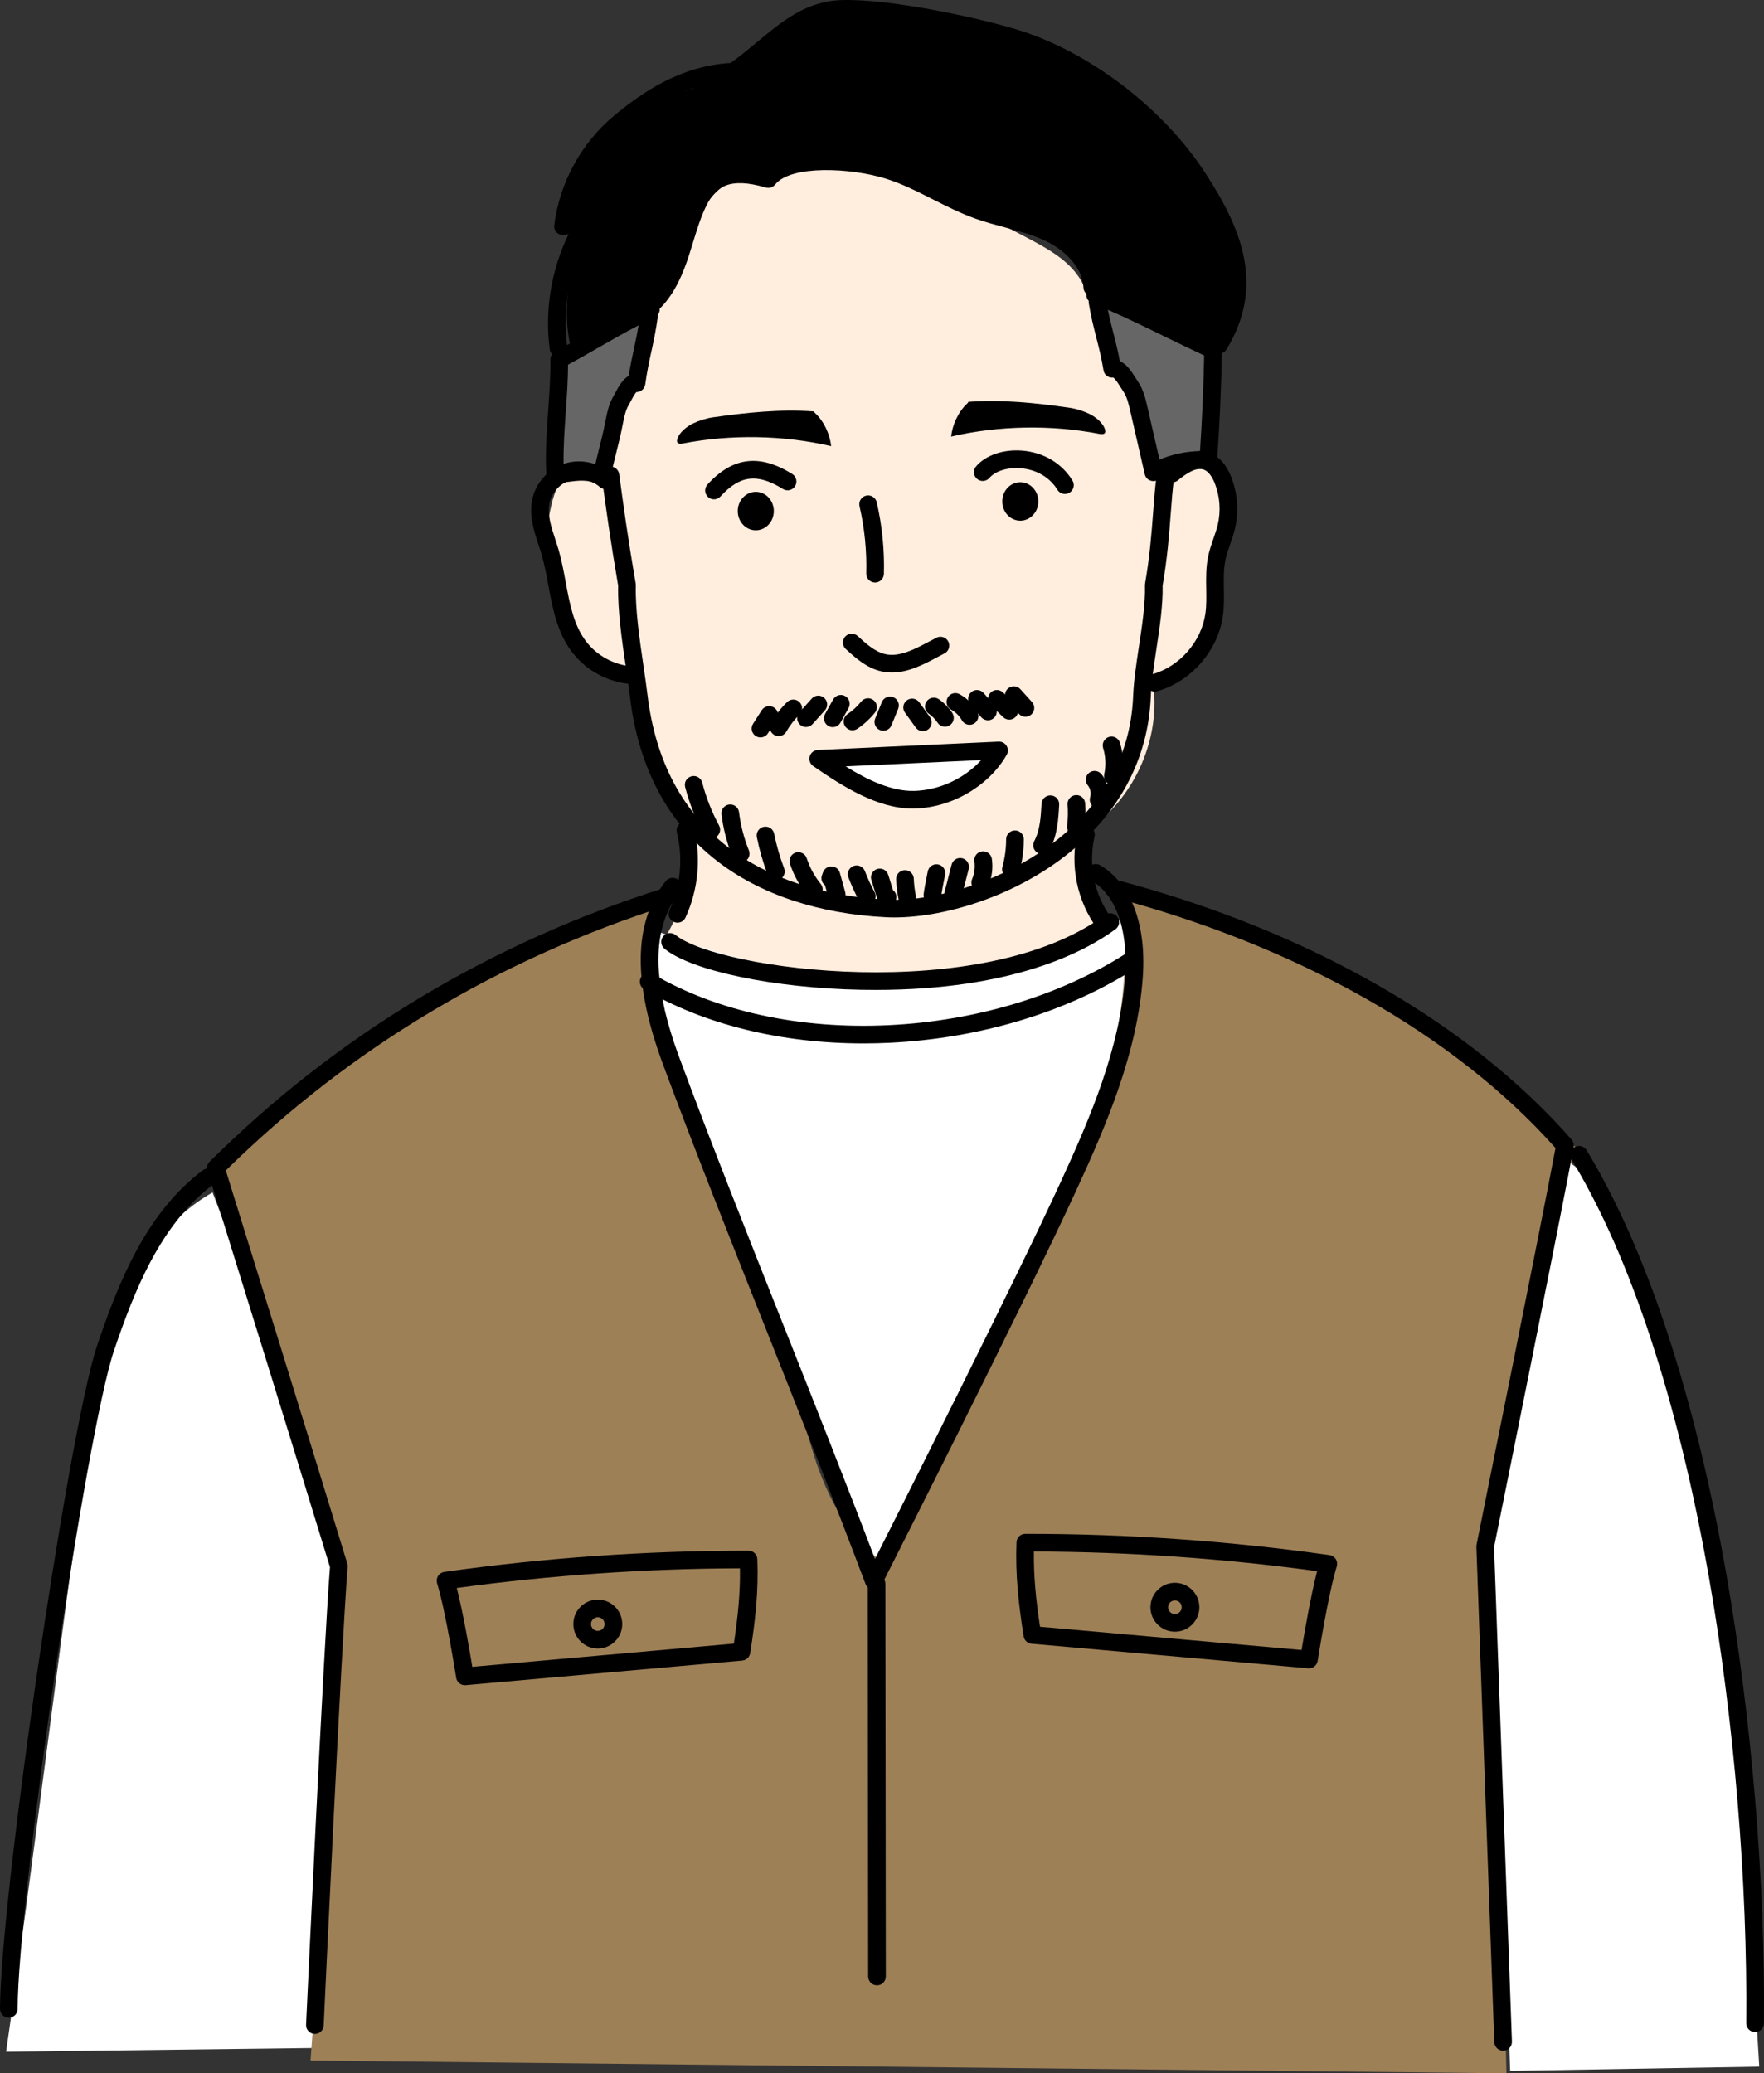 <?xml version="1.0" encoding="UTF-8"?>
<svg id="_レイヤー_2" data-name="レイヤー 2" xmlns="http://www.w3.org/2000/svg" viewBox="0 0 999.75 1175.1">
  <rect x="0" y="0" width="999.75" height="1175.1" fill="#333333" stroke="none"/>
  <defs>
    <style>
      .cls-1 {
        fill: #000;
      }

      .cls-1, .cls-2, .cls-3, .cls-4, .cls-5 {
        stroke-width: 0px;
      }

      .cls-2 {
        fill: #9e8057;
      }

      .cls-3 {
        fill: #666;
      }

      .cls-4 {
        fill: #fff;
      }

      .cls-5 {
        fill: #ffedde;
      }
    </style>
  </defs>
  <g id="_10" data-name="10">
    <g>
      <path class="cls-5" d="M695.08,274.99c-2.47-6.72-9.19-11.14-16.15-12.78-6.96-1.64-14.24-.95-24.23-.66-1.27-23.14-22.02-40.21-29.98-61.97-5.08-13.88-4.96-29.78-13.03-42.16-6.31-9.69-16.74-15.78-26.94-21.25-36.72-19.68-75.37-35.73-115.23-47.84-10.07-3.06-20.42-5.9-30.93-5.53-11.51.4-22.62,4.64-32.52,10.52-28.82,17.13-47.76,47.89-56.24,80.33-8.42,32.18-7.49,66.08-3.72,99.14.33.21.65.43.98.64l-.89.16c-.03-.27-.06-.53-.09-.8-6.56-4.26-14.32-8.36-21.51-5.56-7.25,2.82-10.27,11.29-12.04,18.86-2.28,9.73-3.93,19.92-1.71,29.66,1.85,8.12,6.28,15.43,8.74,23.39,1.87,6.06,2.59,12.46,4.9,18.36,5.04,12.87,18.02,22.22,34.02,23.14,1.62,30.44,12.54,60.32,29.02,85.65,5.33,22.27,1.21,46.65-11.15,65.94,81.09,26.87,171.09,26.04,251.67-2.31-12.43-15.69-17.47-36.99-12.4-58.92,26.38-17.46,41.71-50.3,38.15-81.73,23.65-2.42,42.13-27.99,37-51.21-1.58-7.15-5.03-14-4.93-21.33.19-14.54,14.23-28.09,9.22-41.75Z"/>
      <path class="cls-5" d="M347.07,273.43c-.32-.21-.65-.43-.98-.64.03.27.06.53.09.8l.89-.16Z"/>
      <path class="cls-4" d="M377.7,597c40.5,99.42,80.99,198.84,121.49,298.26,31.45-63.55,62.91-127.1,94.36-190.65,14.57-29.44,29.21-59.05,38.84-90.45,9.63-31.41,14.12-64.98,7.98-97.25-14.04,12.44-32.15,19.24-50.23,24.25-69.92,19.37-146.16,15.14-213.51-11.84-2.11-.84-4.65-1.67-6.5-.36-1.09.77-1.62,2.1-2.06,3.36-2.42,7-3.66,14.41-3.65,21.81l3.93-9.43c-4.37,17.49,2.55,35.61,9.35,52.31Z"/>
      <path class="cls-1" d="M324.29,199.47c20.5-24.83,35.01-2.03,46.32-24.46,5.91-11.72,14.54-31.61,20.45-43.33,4.44-8.81,9.06-17.85,16.5-24.33s18.46-9.86,29.63-3.75c12.29-9.77,29.09-12.31,44.65-10.3,15.56,2.01,30.27,8.1,44.75,14.13,15.54,6.47,31.08,12.95,46.62,19.42,14.96,6.23,30.7,13.07,40.17,26.22,3.59,4.99,6.24,10.85,11.06,14.67,3.41,2.7,7.63,4.14,11.75,5.53,14.83,5.01,37.85,18.19,52.68,23.19,16.21-26.77,11.48-77.69-12.36-104.1-9.87-10.94-51.54-51.19-64.78-57.64-43.76-21.34-77.35-27.27-126.03-27.61-47.11-.33-87.07,50.11-102.39,44.31l1.71.81c-31.72,13.3-57.27,40.62-68.41,73.17,5.52-.7,11.04-1.4,16.56-2.09-9.33,22.55-16.07,52.84-8.89,76.16Z"/>
      <path class="cls-4" d="M509.62,430.57c-13.43,1.26-26.92,2.52-40.39,1.81,6.61,7.59,16.7,10.97,26.29,14.03,10.55,3.37,21.56,6.78,32.52,5.12,10.85-1.64,20.44-8.14,28.09-16,1.85-1.91,3.43-5.47,1.1-6.76-.76-.42-1.67-.37-2.54-.3-6.61.5-13.22.99-19.83,1.49l8.52-2.54c-11.25,1.05-22.5,2.11-33.75,3.16Z"/>
      <g>
        <path class="cls-3" d="M630.34,209.04c4.53-.82,7.73,6.08,10.35,9.86,2.62,3.78,3.71,8.39,4.74,12.87,2.75,11.97,5.5,23.93,8.24,35.9,9.44-5.18,20.37-7.61,31.11-6.93,1.47-20.8,2.38-41.63,2.74-62.48-21.2-9.59-43.02-21.49-66.81-31.11l1.29,3.9c2.33,14.48,6.02,23.51,8.34,37.99Z"/>
        <path class="cls-1" d="M617.06,171.85c1.2,7.46,2.76,13.55,4.26,19.44,1.52,5.93,2.95,11.53,4.08,18.55.21,1.33.95,2.51,2.05,3.29,1.02.72,2.27,1.04,3.51.88,1.11.63,3.05,3.72,4,5.24.56.89,1.08,1.72,1.63,2.51,2.11,3.04,3.06,7.16,3.97,11.14l8.24,35.9c.35,1.53,1.4,2.8,2.83,3.44.65.29,1.35.44,2.05.44.83,0,1.66-.21,2.41-.62,8.56-4.7,18.65-6.94,28.39-6.32,2.75.17,5.11-1.9,5.31-4.64,1.46-20.79,2.39-41.9,2.75-62.74.03-2-1.12-3.82-2.94-4.64-8.05-3.64-16.08-7.56-24.58-11.71-13.56-6.63-27.58-13.48-42.43-19.48-2.56-1.04-5.47.2-6.51,2.76-.75,1.85-.31,3.88.95,5.25-.04.43-.03.87.04,1.31ZM660.62,190.99c7.52,3.67,14.67,7.17,21.84,10.47-.36,18.02-1.15,36.21-2.34,54.19-7.84.15-15.72,1.81-22.97,4.82l-6.85-29.81c-1.07-4.68-2.29-9.98-5.5-14.6-.44-.63-.89-1.36-1.37-2.12-2-3.19-4.75-7.56-8.77-9.26-1.09-5.89-2.39-10.95-3.65-15.87-1.11-4.35-2.18-8.52-3.12-13.21,11.26,4.9,22.13,10.21,32.72,15.39Z"/>
      </g>
      <g>
        <path class="cls-3" d="M314.64,268.93c9.1-.68,18.35-3.7,26.35,1.48,2.33-11.97,4.65-18.48,6.98-30.45.87-4.49,1.79-9.09,4.01-12.87,2.22-3.78,4.93-10.68,8.77-9.86,1.97-14.48,5.1-23.51,7.07-37.99l1.09-3.9c-20.15,9.62-34.02,18.8-51.97,28.39.3,20.85-3.54,44.41-2.3,65.2Z"/>
        <path class="cls-1" d="M373.42,173.18c-1.19-2.49-4.17-3.55-6.67-2.36-12.66,6.05-23.02,12-33.04,17.76-6.08,3.5-12.38,7.12-19.13,10.72-1.65.88-2.67,2.61-2.64,4.48.13,9.11-.57,19.06-1.24,28.69-.86,12.25-1.75,24.92-1.05,36.74.08,1.34.69,2.59,1.7,3.47,1.01.88,2.33,1.32,3.66,1.22,2.18-.16,4.32-.45,6.39-.72,6.55-.86,12.2-1.61,16.86,1.41.82.53,1.77.8,2.72.8.66,0,1.33-.13,1.96-.4,1.53-.65,2.63-2.02,2.95-3.65,1.14-5.85,2.25-10.27,3.43-14.96,1.16-4.61,2.36-9.37,3.55-15.49.78-4.03,1.6-8.2,3.41-11.29.44-.75.9-1.6,1.37-2.5.76-1.43,2.1-3.95,3.01-4.89,1.03.02,2.08-.3,2.95-.91,1.14-.8,1.89-2.04,2.08-3.42.96-7.05,2.18-12.66,3.47-18.61,1.27-5.87,2.59-11.95,3.6-19.38.06-.47.06-.94,0-1.39,1.2-1.45,1.52-3.52.65-5.33ZM359.4,197.17c-1.07,4.93-2.17,10.01-3.09,15.91-3.5,1.88-5.78,6.17-7.47,9.35-.41.76-.79,1.49-1.17,2.13-2.69,4.57-3.71,9.82-4.61,14.45-1.14,5.85-2.25,10.27-3.43,14.96-.75,2.97-1.51,6-2.28,9.41-2.51-.69-5.05-.93-7.56-.93-3.32,0-6.6.43-9.7.84-.23.03-.45.06-.67.09-.19-9.72.54-20.09,1.24-30.18.62-8.79,1.25-17.85,1.28-26.48,5.88-3.2,11.39-6.36,16.74-9.44,7.64-4.39,14.97-8.61,23.27-12.89-.78,4.52-1.66,8.58-2.57,12.8Z"/>
      </g>
      <path class="cls-1" d="M354.77,378.63c.87,5.91,1.69,11.49,2.31,16.63,4.82,39.87,21.41,71.06,49.3,92.7,24.44,18.96,57.58,29.99,95.83,31.9,1.51.08,3.06.11,4.65.11,29.5,0,73.62-12.94,106.08-42.62,24.44-22.35,38.02-50.87,39.26-82.49.32-8.09,1.71-17.25,3.18-26.95,1.85-12.21,3.76-24.84,3.53-35.94,2.75-16.2,3.73-29.22,4.59-40.72.55-7.37,1.08-14.33,2-21.15.37-2.74-1.55-5.25-4.29-5.62-2.73-.37-5.25,1.55-5.62,4.29-.96,7.12-1.5,14.22-2.06,21.74-.86,11.39-1.82,24.31-4.56,40.26-.06.32-.08.65-.07.98.28,10.34-1.59,22.71-3.41,34.67-1.45,9.54-2.94,19.41-3.28,28.06-1.16,29.3-13.27,54.7-36.02,75.5-30.67,28.05-75.27,41.31-103.49,39.9-36.19-1.8-67.38-12.11-90.2-29.81-25.7-19.94-41.01-48.87-45.5-86-.64-5.27-1.47-10.91-2.34-16.89-2.2-14.96-4.68-31.92-4.31-45.44,0-.33-.01-.66-.07-.98-4.55-26.55-6.99-44.57-9.35-62-.37-2.74-2.89-4.66-5.62-4.28-2.74.37-4.65,2.89-4.28,5.63,2.35,17.41,4.79,35.41,9.32,61.87-.32,14.29,2.2,31.48,4.43,46.67Z"/>
      <path class="cls-4" d="M190.18,890.25c-2.35-21.46-9.27-42.11-16.14-62.58-17.41-51.8-34.81-103.6-53.59-151.83-49.93,28.3-63.23,92.93-71.44,149.73-15.19,105.1-30.37,232.21-45.56,337.31l174.43-2.13c-3.24-68.38,5.77-140.95,11.01-209.21,1.57-20.41,3.51-40.95,1.28-61.3Z"/>
      <path class="cls-2" d="M370.47,509.49c0,.23.02.47.02.7.19-.08.38-.16.57-.24l-.59-.47Z"/>
      <path class="cls-2" d="M805.6,581.74c-14.04-10.98-28.14-22-43.51-31.04-17.08-10.04-35.53-17.5-54.06-24.49-24.31-9.16-48.91-17.57-73.75-25.21,12.22,67.67-11.21,136.8-42.12,198.23-30.91,61.43-69.78,119.29-90.43,187.17-20.47-14.03-32.67-37.36-40.25-60.99-7.58-23.63-11.33-48.37-19.31-71.87-8.4-24.72-21.32-47.61-32.11-71.39-24.48-53.92-38.01-112.77-39.55-171.96-85.61,35.13-166.05,82.84-237.91,141.14-3.2,2.59-6.53,5.43-7.78,9.35-1.07,3.35-.44,6.97.23,10.41,5.33,27.38,13.04,54.3,23,80.36,14.68,38.41,34.52,76.02,40.44,115.42,6.09,54.84-12.5,300.98-12.5,300.98l677.79,7.24s-4.1-185.49-8.15-212.23c-2.52-16.62-5.22-90.12-5.22-90.12,0,0,31.47-140.46,52.75-222.55-29.18-22.82-58.36-45.64-87.53-68.46Z"/>
      <path class="cls-4" d="M914.98,692.34c-7.61-14.58-17.01-28.6-25.68-33.58-15.91,74.13-30.8,148.49-46.3,225.8,7.53,94.98,9.15,190.27,12.89,289.14l141.17-2.41s-9.05-159.07-19.17-233.59c-6.2-45.69-16.75-90.66-27.27-135.55-8.81-37.57-17.79-75.6-35.64-109.81Z"/>
      <path class="cls-1" d="M565.98,420.33l-102.5,4.74c-2.14.1-3.98,1.55-4.58,3.62-.59,2.06.2,4.27,1.96,5.49,16.92,11.69,36.56,24.09,56.36,24.09.44,0,.88,0,1.32-.02,21.06-.59,41.96-12.83,52.01-30.45.9-1.58.87-3.53-.08-5.09-.95-1.55-2.66-2.47-4.5-2.38ZM518.27,448.25c-12.83.37-26.34-6.05-39.01-13.9l76.82-3.55c-9.34,10.32-23.52,17.05-37.81,17.45Z"/>
      <path class="cls-1" d="M495.81,330.15s.09,0,.14,0c2.7,0,4.92-2.15,5-4.86.37-13.65-1-27.32-4.07-40.63-.62-2.69-3.31-4.37-6-3.75-2.69.62-4.37,3.31-3.75,6,2.88,12.48,4.17,25.3,3.82,38.11-.08,2.76,2.1,5.06,4.86,5.13Z"/>
      <path class="cls-1" d="M530.7,361.46c-1.31.67-2.63,1.37-3.96,2.08-8.35,4.43-16.98,9.01-25,7.21-5.89-1.32-11.07-6.07-15.64-10.27-2.04-1.87-5.2-1.73-7.06.3-1.87,2.03-1.73,5.2.3,7.06,5.22,4.79,11.72,10.76,20.22,12.66,2.01.45,3.99.65,5.95.65,9.36,0,18.08-4.62,25.93-8.79,1.29-.68,2.57-1.36,3.84-2.02,2.46-1.26,3.43-4.27,2.17-6.73-1.26-2.46-4.27-3.43-6.73-2.17Z"/>
      <path class="cls-1" d="M579.27,255.41c-10.63-.86-20.62,2.57-26.09,8.94-1.8,2.1-1.56,5.25.54,7.05,2.1,1.8,5.25,1.56,7.05-.54,3.36-3.92,10.31-6.07,17.7-5.48,8.92.71,16.51,5.16,20.81,12.19.94,1.54,2.59,2.39,4.27,2.39.89,0,1.79-.24,2.61-.74,2.35-1.44,3.1-4.52,1.65-6.88-6-9.79-16.4-15.97-28.54-16.94Z"/>
      <ellipse class="cls-1" cx="428.34" cy="289.66" rx="10.22" ry="10.9"/>
      <ellipse class="cls-1" cx="578.25" cy="284.21" rx="10.22" ry="10.9"/>
      <path class="cls-1" d="M617.32,234.54c-3.54-1.66-7.49-2.92-11.36-3.47-18.93-2.7-38.03-4.72-57.09-3.32l-.48.74c-5.17,4.69-8.56,12-9.34,18.94,27.08-6.29,56.86-6.8,84.15-1.49,1.12.22,2.58.29,3.08-.73.24-.48.16-1.05.03-1.57-.93-3.8-5.45-7.43-8.99-9.09Z"/>
      <path class="cls-1" d="M461.25,233.19c-19.07-1.39-38.17.63-57.09,3.32-3.88.55-7.82,1.8-11.36,3.47-3.54,1.66-8.06,5.29-8.99,9.09-.13.52-.21,1.09.03,1.57.5,1.02,1.96.95,3.08.73,27.29-5.31,57.07-4.79,84.15,1.49-.78-6.94-4.16-14.25-9.34-18.94l-.48-.74Z"/>
      <path class="cls-1" d="M400.96,274.64c-1.86,2.04-1.71,5.21.33,7.06.96.87,2.16,1.3,3.36,1.3,1.36,0,2.71-.55,3.7-1.64,10.97-12.06,20.89-13.24,35.37-4.22,2.34,1.46,5.43.74,6.89-1.6,1.46-2.34.75-5.43-1.6-6.89-18.56-11.57-33.83-9.67-48.06,5.97Z"/>
      <path class="cls-1" d="M697.17,308.53c.97-2.8,1.97-5.7,2.7-8.74,2.31-9.68,1.59-20.11-2.03-29.38-2.77-7.08-7.03-11.81-12.33-13.68-10.21-3.6-20.09,4.39-24.3,7.8-2.15,1.74-2.48,4.89-.74,7.03,1.74,2.15,4.89,2.48,7.03.74,4.82-3.9,10.34-7.68,14.69-6.15,3.12,1.1,5.17,4.9,6.34,7.89,2.89,7.38,3.46,15.7,1.62,23.41-.62,2.57-1.49,5.11-2.42,7.8-1.1,3.19-2.24,6.48-2.98,9.98-1.32,6.27-1.21,12.52-1.11,18.57.08,4.85.16,9.43-.46,13.88-2.23,15.93-14.6,30.1-30.09,34.46-2.66.75-4.21,3.51-3.46,6.17.62,2.21,2.63,3.65,4.81,3.65.45,0,.9-.06,1.36-.19,19.19-5.4,34.52-22.96,37.28-42.7.73-5.23.64-10.42.56-15.44-.1-5.74-.19-11.17.9-16.34.61-2.89,1.6-5.75,2.64-8.78Z"/>
      <path class="cls-1" d="M323.01,272.27c5.62-1.8,12.35-.35,16.73,3.6,2.05,1.85,5.21,1.69,7.06-.37,1.85-2.05,1.69-5.21-.37-7.06-7.05-6.35-17.44-8.59-26.47-5.69-9.04,2.89-16.2,10.75-18.24,20.01-2.02,9.15.78,17.72,3.49,26.02.63,1.92,1.22,3.74,1.75,5.56,1.63,5.58,2.75,11.61,3.83,17.45,2.42,13.02,4.91,26.48,13.25,37.58,7.93,10.55,20.51,17.39,33.68,18.31.12,0,.24.01.35.01,2.6,0,4.8-2.02,4.98-4.65.19-2.75-1.89-5.14-4.64-5.33-10.31-.72-20.17-6.08-26.38-14.34-6.93-9.22-9.11-20.97-11.41-33.4-1.13-6.08-2.29-12.37-4.07-18.44-.58-1.97-1.22-3.94-1.85-5.85-2.4-7.34-4.66-14.28-3.23-20.76,1.27-5.76,5.91-10.85,11.53-12.65Z"/>
      <path class="cls-1" d="M381.86,522.49c.68.31,1.39.46,2.09.46,1.89,0,3.7-1.08,4.55-2.91,7.25-15.76,8.97-33.72,4.83-50.58-.66-2.68-3.36-4.32-6.05-3.66-2.68.66-4.32,3.37-3.66,6.05,3.6,14.66,2.11,30.29-4.2,44.01-1.15,2.51-.06,5.48,2.45,6.63Z"/>
      <path class="cls-1" d="M616.6,468.14c-2.69-.62-5.38,1.05-6,3.74-4.34,18.64-.14,38.96,11.23,54.36.98,1.33,2.49,2.03,4.02,2.03,1.03,0,2.07-.32,2.97-.98,2.22-1.64,2.69-4.77,1.05-6.99-9.66-13.07-13.22-30.32-9.54-46.14.63-2.69-1.05-5.38-3.74-6Z"/>
      <path class="cls-1" d="M384.32,498.61c-2.17-1.71-5.31-1.34-7.02.83-18.32,23.23-18.85,57.12-1.62,103.61,17.7,47.76,39.03,101.45,59.66,153.36,18.83,47.38,38.29,96.38,55.2,141.34.7,1.86,2.43,3.12,4.41,3.23.09,0,.18,0,.28,0,1.87,0,3.6-1.05,4.46-2.74.79-1.56,79.62-156.97,110.44-223.92,17.35-37.68,34.53-78.01,37.55-120.47,2.13-29.93-6.67-53.06-24.14-63.45-2.37-1.41-5.44-.63-6.85,1.74-1.41,2.37-.63,5.44,1.74,6.85,20.03,11.92,20.15,41.84,19.28,54.15-2.9,40.78-19.7,80.15-36.66,116.99-26.16,56.83-87.09,177.74-105.15,213.46-15.96-42.07-33.88-87.17-51.25-130.89-20.61-51.86-41.91-105.49-59.57-153.15-15.92-42.95-15.89-73.68.09-93.94,1.71-2.17,1.34-5.31-.83-7.02Z"/>
      <path class="cls-1" d="M626.31,518.58c-69.82,51.4-219.19,31.16-243.37,11.38-2.14-1.75-5.29-1.43-7.04.7-1.75,2.14-1.43,5.29.7,7.04,15.34,12.55,62.18,22.34,111.38,23.27,2.78.05,5.51.08,8.2.08,77.45,0,118.32-21.37,136.05-34.42,2.22-1.64,2.7-4.77,1.06-6.99-1.64-2.22-4.77-2.7-6.99-1.06Z"/>
      <path class="cls-1" d="M638.52,540.16c-37.2,23.95-85.06,38.46-134.76,40.87-50.26,2.43-97.71-7.86-133.61-28.97-2.38-1.4-5.44-.61-6.84,1.78-1.4,2.38-.6,5.44,1.78,6.84,33.97,19.98,77.64,30.7,124.27,30.7,4.93,0,9.9-.12,14.89-.36,51.43-2.49,101.04-17.57,139.69-42.45,2.32-1.49,2.99-4.59,1.5-6.91-1.49-2.32-4.59-2.99-6.91-1.5Z"/>
      <path class="cls-1" d="M382.76,506.53c-.83-2.63-3.64-4.09-6.28-3.26-98.82,31.28-185.52,83.47-257.69,155.14-1.32,1.31-1.8,3.25-1.25,5.03,21.99,70.75,44.72,143.89,69.47,224.72-3.72,47.44-13.44,257.24-13.54,259.37-.13,2.76,2.01,5.1,4.76,5.23.08,0,.16,0,.23,0,2.66,0,4.87-2.09,4.99-4.77.1-2.14,9.94-214.65,13.59-259.98.05-.63-.02-1.26-.2-1.86-24.52-80.11-47.06-152.65-68.86-222.77,70.6-69.44,155.21-120.09,251.51-150.57,2.63-.83,4.09-3.64,3.26-6.28Z"/>
      <path class="cls-1" d="M115,663.23c-32.33,24.19-47.81,63.68-59.77,98.8-8.98,26.36-23.75,114.78-33.67,182.5C8.51,1033.58.05,1109.74,0,1138.55c0,2.76,2.23,5,4.99,5.01h0c2.76,0,5-2.23,5-4.99.1-61.96,38.95-327.11,54.69-373.31,11.48-33.7,26.25-71.54,56.3-94.02,2.21-1.65,2.66-4.79,1.01-7-1.65-2.21-4.79-2.66-7-1.01Z"/>
      <path class="cls-1" d="M890.71,645.88c-58.26-66.44-149.99-118.74-258.3-147.25-2.67-.7-5.41.89-6.11,3.56-.7,2.67.89,5.41,3.56,6.11,105.41,27.75,194.69,78.26,251.73,142.37-7.55,40.73-44.37,222.9-44.75,224.77-.08.39-.11.78-.1,1.17l10.16,280.84c.1,2.7,2.32,4.82,4.99,4.82.06,0,.12,0,.18,0,2.76-.1,4.92-2.42,4.82-5.18l-10.13-280.25c2.36-11.7,38.85-192.29,45.11-226.77.27-1.5-.15-3.04-1.16-4.19Z"/>
      <path class="cls-1" d="M994.64,1151.72h.05c2.74,0,4.97-2.21,5-4.95.8-80.31-6.98-173.22-21.34-254.9-17.76-101.01-45.14-184-79.16-239.99-1.43-2.36-4.51-3.11-6.87-1.68-2.36,1.43-3.11,4.51-1.68,6.87,33.38,54.94,60.3,136.73,77.85,236.53,14.26,81.1,21.99,173.34,21.19,253.06-.03,2.76,2.19,5.02,4.95,5.05Z"/>
      <path class="cls-1" d="M496.78,892.61h0c-2.76,0-5,2.24-4.99,5.01l.25,222.6c0,2.76,2.24,4.99,5,4.99h0c2.76,0,5-2.24,4.99-5.01l-.25-222.6c0-2.76-2.24-4.99-5-4.99Z"/>
      <path class="cls-1" d="M753.53,881.37c-56.6-8-114.28-12.05-171.45-12.05h-.99c-2.69,0-4.89,2.12-4.99,4.81-.7,18.3,1.11,34.53,4.04,53.27.36,2.27,2.21,4,4.5,4.21l156.77,13.93c.15.01.3.02.45.02,2.44,0,4.55-1.77,4.94-4.23.06-.38,5.99-38.05,10.81-53.52.44-1.4.24-2.92-.55-4.16-.78-1.24-2.07-2.07-3.53-2.28ZM737.65,935.16l-148.22-13.17c-2.24-14.9-3.66-28.29-3.46-42.66,53.52.17,107.46,3.92,160.5,11.16-3.6,13.95-7.27,35.31-8.81,44.68Z"/>
      <path class="cls-1" d="M424.24,878.86h-.99c-57.17,0-114.85,4.05-171.45,12.05-1.45.21-2.74,1.04-3.53,2.28-.78,1.24-.98,2.76-.55,4.16,4.82,15.47,10.76,53.14,10.81,53.52.38,2.45,2.5,4.23,4.94,4.23.15,0,.3,0,.45-.02l156.76-13.93c2.29-.2,4.14-1.94,4.5-4.21,2.93-18.74,4.75-34.97,4.04-53.27-.1-2.68-2.31-4.81-4.99-4.81ZM415.9,931.53l-148.22,13.17c-1.54-9.36-5.21-30.73-8.81-44.68,53.04-7.24,106.97-10.98,160.5-11.16.2,14.37-1.22,27.76-3.46,42.66Z"/>
      <path class="cls-1" d="M652.02,910.93c0,7.64,6.22,13.86,13.86,13.86s13.86-6.22,13.86-13.86-6.22-13.86-13.86-13.86-13.86,6.22-13.86,13.86ZM669.74,910.93c0,2.13-1.73,3.86-3.86,3.86s-3.86-1.73-3.86-3.86,1.73-3.86,3.86-3.86,3.86,1.73,3.86,3.86Z"/>
      <path class="cls-1" d="M324.94,920.47c0,7.64,6.22,13.86,13.86,13.86s13.86-6.22,13.86-13.86-6.22-13.86-13.86-13.86-13.86,6.22-13.86,13.86ZM342.66,920.47c0,2.13-1.73,3.86-3.86,3.86s-3.86-1.73-3.86-3.86,1.73-3.86,3.86-3.86,3.86,1.73,3.86,3.86Z"/>
      <path class="cls-1" d="M488.08,397.62c-2.21,2.75-4.81,5.14-7.74,7.12-2.29,1.54-2.9,4.65-1.35,6.94.97,1.43,2.54,2.21,4.15,2.21.96,0,1.93-.28,2.79-.85,3.76-2.53,7.11-5.61,9.95-9.15,1.73-2.15,1.39-5.3-.77-7.03-2.15-1.73-5.3-1.39-7.03.77Z"/>
      <path class="cls-1" d="M472.18,396.45l-4.58,8.24c-1.34,2.41-.47,5.46,1.94,6.8.77.43,1.6.63,2.42.63,1.76,0,3.46-.93,4.38-2.57l4.58-8.24c1.34-2.41.47-5.46-1.94-6.8-2.41-1.34-5.46-.47-6.8,1.94Z"/>
      <path class="cls-1" d="M460.07,395.93l-6.99,7.78c-1.85,2.05-1.68,5.22.38,7.06.96.86,2.15,1.28,3.34,1.28,1.37,0,2.73-.56,3.72-1.66l6.99-7.78c1.85-2.05,1.68-5.22-.38-7.06-2.05-1.84-5.22-1.68-7.06.38Z"/>
      <path class="cls-1" d="M446.1,397.9c-3.59,3.5-6.67,7.48-9.16,11.83-1.37,2.4-.53,5.45,1.87,6.82.78.45,1.63.66,2.47.66,1.74,0,3.43-.91,4.35-2.52,2.02-3.54,4.52-6.78,7.45-9.62,1.98-1.93,2.02-5.09.09-7.07-1.93-1.98-5.09-2.02-7.07-.09Z"/>
      <path class="cls-1" d="M431.73,402.51l-4.94,7.73c-1.49,2.33-.81,5.42,1.52,6.91.83.53,1.77.79,2.69.79,1.65,0,3.26-.81,4.22-2.31l4.94-7.73c1.49-2.33.81-5.42-1.52-6.91-2.33-1.49-5.42-.81-6.91,1.52Z"/>
      <path class="cls-1" d="M499.79,397.93l-3.8,9.36c-1.04,2.56.19,5.47,2.75,6.51.62.25,1.25.37,1.88.37,1.98,0,3.85-1.18,4.63-3.12l3.8-9.36c1.04-2.56-.19-5.47-2.75-6.51s-5.47.19-6.51,2.75Z"/>
      <path class="cls-1" d="M514.01,396.91c-2.24,1.62-2.74,4.74-1.13,6.98l6.1,8.44c.98,1.35,2.51,2.07,4.06,2.07,1.01,0,2.04-.31,2.92-.95,2.24-1.62,2.74-4.74,1.13-6.98l-6.1-8.44c-1.62-2.24-4.74-2.74-6.98-1.13Z"/>
      <path class="cls-1" d="M532.09,396.29c-2.27-1.57-5.39-1-6.96,1.27-1.57,2.27-1,5.39,1.27,6.96,1.95,1.35,3.67,3.11,4.98,5.09.96,1.46,2.55,2.25,4.18,2.25.95,0,1.9-.27,2.75-.83,2.3-1.52,2.94-4.62,1.42-6.93-2.04-3.08-4.61-5.71-7.64-7.81Z"/>
      <path class="cls-1" d="M543.86,393.44c-2.42-1.33-5.46-.45-6.79,1.98-1.33,2.42-.45,5.46,1.98,6.79,2.52,1.39,4.7,3.53,6.12,6.04.92,1.62,2.61,2.53,4.35,2.53.84,0,1.68-.21,2.46-.65,2.4-1.36,3.24-4.41,1.88-6.82-2.36-4.15-5.82-7.56-10-9.86Z"/>
      <path class="cls-1" d="M550.43,392.3c-2.09,1.81-2.31,4.97-.5,7.05l6.22,7.17c.99,1.14,2.38,1.72,3.78,1.72,1.16,0,2.33-.4,3.28-1.22,2.09-1.81,2.31-4.97.5-7.05l-6.22-7.17c-1.81-2.09-4.97-2.31-7.05-.5Z"/>
      <path class="cls-1" d="M561.38,392.6c-1.92,1.99-1.87,5.15.12,7.07l7.04,6.8c.97.94,2.22,1.4,3.47,1.4s2.61-.51,3.6-1.53c1.92-1.99,1.87-5.15-.12-7.07l-7.04-6.8c-1.99-1.92-5.15-1.87-7.07.12Z"/>
      <path class="cls-1" d="M571.24,390.25c-2.05,1.85-2.21,5.01-.36,7.06l6.57,7.27c.99,1.09,2.35,1.65,3.71,1.65,1.19,0,2.39-.43,3.35-1.29,2.05-1.85,2.21-5.01.36-7.06l-6.57-7.27c-1.85-2.05-5.01-2.21-7.06-.36Z"/>
      <path class="cls-1" d="M391.89,439.97c-2.67.7-4.28,3.42-3.58,6.1,2.4,9.22,5.9,18.15,10.42,26.54.9,1.68,2.63,2.63,4.41,2.63.8,0,1.61-.19,2.36-.6,2.43-1.31,3.34-4.34,2.03-6.77-4.14-7.69-7.35-15.87-9.54-24.32-.7-2.67-3.43-4.28-6.1-3.58Z"/>
      <path class="cls-1" d="M413.26,455.98c-2.74.34-4.69,2.83-4.35,5.57,1.02,8.29,3.12,16.42,6.24,24.16.79,1.95,2.66,3.13,4.64,3.13.62,0,1.25-.12,1.87-.36,2.56-1.03,3.8-3.94,2.77-6.51-2.8-6.94-4.68-14.23-5.59-21.65-.34-2.74-2.83-4.68-5.57-4.35Z"/>
      <path class="cls-1" d="M432.87,468.61c-2.71.54-4.46,3.17-3.92,5.88,1.44,7.21,3.5,14.35,6.12,21.23.76,1.99,2.66,3.22,4.67,3.22.59,0,1.2-.11,1.78-.33,2.58-.98,3.87-3.87,2.89-6.45-2.42-6.35-4.33-12.95-5.66-19.62-.54-2.71-3.17-4.46-5.88-3.92Z"/>
      <path class="cls-1" d="M450.9,483.24c-2.62.86-4.05,3.69-3.19,6.31,2.13,6.47,5.38,12.43,9.66,17.72.99,1.22,2.43,1.85,3.89,1.85,1.11,0,2.22-.36,3.14-1.11,2.15-1.74,2.48-4.89.74-7.03-3.52-4.35-6.19-9.24-7.94-14.56-.86-2.62-3.69-4.05-6.31-3.19Z"/>
      <path class="cls-1" d="M471.36,491.06c-2.17-.08-4.15,1.25-4.89,3.29l-.61,1.68c-.77,2.12-.02,4.42,1.7,5.7l1.82,6.58c.61,2.21,2.62,3.67,4.82,3.67.44,0,.89-.06,1.34-.18,2.66-.74,4.22-3.49,3.48-6.15l-3.03-10.93c-.58-2.1-2.45-3.58-4.62-3.66Z"/>
      <path class="cls-1" d="M483.72,490.83c-2.58.98-3.88,3.87-2.89,6.45,1.71,4.49,3.73,8.9,6.02,13.11.91,1.67,2.62,2.62,4.4,2.62.81,0,1.62-.2,2.38-.61,2.43-1.32,3.33-4.35,2.01-6.78-2.08-3.82-3.91-7.83-5.46-11.9-.98-2.58-3.87-3.88-6.45-2.89Z"/>
      <path class="cls-1" d="M503.39,495.81c-.82-2.64-3.63-4.11-6.26-3.28-2.64.82-4.11,3.63-3.28,6.26l3.27,10.47c.61,1.96,2.43,4.06,5.1,4.32.18.02.35.03.52.03,1.93,0,3.72-1.05,4.67-2.78,1.19-2.18.59-4.85-1.29-6.33l-2.71-8.68Z"/>
      <path class="cls-1" d="M512.72,493.19c-2.76.1-4.92,2.42-4.82,5.18.14,3.79.6,7.6,1.37,11.32.49,2.36,2.57,3.98,4.89,3.98.34,0,.68-.03,1.02-.11,2.7-.56,4.44-3.21,3.88-5.91-.66-3.17-1.05-6.42-1.17-9.65-.1-2.76-2.41-4.92-5.18-4.82Z"/>
      <path class="cls-1" d="M535.64,495.75c.5-2.72-1.3-5.32-4.02-5.82-2.71-.5-5.32,1.3-5.82,4.02-.24,1.31-.5,2.62-.77,3.94-.58,2.88-1.17,5.85-1.56,8.88-.18,1.44.27,2.88,1.23,3.96.95,1.06,2.3,1.67,3.73,1.67.03,0,.05,0,.08,0,1.49-.02,2.9-.67,3.88-1.78,1.01-1.15,1.47-2.67,1.29-4.29,0-.05-.01-.1-.02-.15.32-2.06.74-4.15,1.18-6.32.27-1.37.55-2.74.8-4.1Z"/>
      <path class="cls-1" d="M539.32,490.05l-3.94,15.34c-.69,2.67.92,5.4,3.6,6.09.42.11.84.16,1.25.16,2.23,0,4.26-1.5,4.84-3.76l3.94-15.34c.69-2.67-.92-5.4-3.6-6.09-2.67-.69-5.4.92-6.09,3.6Z"/>
      <path class="cls-1" d="M553.58,504.83c.64.27,1.3.4,1.95.4,1.95,0,3.8-1.15,4.61-3.05,2.05-4.85,2.74-10.17,2-15.38-.39-2.73-2.93-4.63-5.66-4.24-2.73.39-4.63,2.92-4.24,5.66.48,3.36.02,6.94-1.31,10.07-1.08,2.54.11,5.48,2.66,6.55Z"/>
      <path class="cls-1" d="M575.23,470.68c-2.76,0-5,2.24-5,5,0,5.28-.72,10.54-2.12,15.63-.74,2.66.82,5.42,3.48,6.15.45.12.9.18,1.34.18,2.19,0,4.2-1.45,4.82-3.67,1.65-5.96,2.48-12.11,2.49-18.29,0-2.76-2.24-5-5-5h0Z"/>
      <path class="cls-1" d="M590.3,455.53c-.39,7.03-.83,14.99-4.13,21.18-1.3,2.44-.37,5.47,2.06,6.76.75.4,1.55.59,2.35.59,1.79,0,3.52-.96,4.42-2.65,4.33-8.14,4.84-17.27,5.29-25.33.15-2.76-1.96-5.12-4.71-5.27-2.76-.15-5.12,1.96-5.27,4.71Z"/>
      <path class="cls-1" d="M609.13,473.53c.21.03.42.04.62.04,2.49,0,4.64-1.85,4.96-4.39.57-4.62.68-9.31.3-13.95-.22-2.75-2.63-4.82-5.38-4.58-2.75.22-4.81,2.63-4.58,5.38.32,3.96.23,7.98-.26,11.92-.34,2.74,1.61,5.24,4.35,5.58Z"/>
      <path class="cls-1" d="M621.18,458.05c.49.15.98.22,1.46.22,2.14,0,4.12-1.39,4.78-3.54,1.67-5.46.44-11.58-3.21-15.98-1.76-2.13-4.91-2.42-7.04-.66-2.13,1.76-2.42,4.92-.66,7.04,1.48,1.78,2.02,4.46,1.34,6.68-.81,2.64.68,5.44,3.32,6.24Z"/>
      <path class="cls-1" d="M629.65,444.77c.36.08.71.11,1.06.11,2.3,0,4.38-1.6,4.88-3.95,1.43-6.6,1.13-13.49-.85-19.94-.81-2.64-3.61-4.12-6.25-3.31-2.64.81-4.12,3.61-3.31,6.25,1.48,4.82,1.7,9.97.64,14.89-.58,2.7,1.13,5.36,3.83,5.94Z"/>
      <path class="cls-1" d="M572.02,119.19c-5.27-1.41-10.72-2.87-15.84-4.69-7.88-2.81-15.63-6.73-23.13-10.51-8.97-4.53-18.25-9.22-28.2-12.31-16.24-5.05-55.12-10.44-71.02,4.2-20.72-5.3-34.18-.23-42.23,15.81-3.69,7.36-6.08,15.17-8.38,22.73-.75,2.47-1.53,5.03-2.34,7.5-2.8,8.58-6.6,18.31-13.55,25.44-1.93,1.98-1.89,5.14.09,7.07.97.95,2.23,1.42,3.49,1.42s2.6-.5,3.58-1.51c8.43-8.64,12.92-20.21,15.9-29.32.84-2.56,1.63-5.17,2.4-7.69,2.29-7.49,4.44-14.56,7.75-21.16,5.17-10.3,12.83-15.92,33.46-9.88,1.96.57,4.06-.1,5.33-1.69,8.85-11.18,42.96-9.47,62.56-3.38,9.15,2.84,17.65,7.14,26.66,11.69,7.77,3.93,15.81,7.99,24.28,11.01,5.5,1.96,11.15,3.47,16.61,4.93,8.02,2.15,15.59,4.17,22.69,7.49,10.21,4.77,21.33,14.29,21.91,26.69.13,2.76,2.48,4.88,5.23,4.76,2.76-.13,4.89-2.47,4.76-5.23-.79-16.86-14.8-29.28-27.66-35.29-7.9-3.69-16.25-5.93-24.34-8.09Z"/>
      <path class="cls-1" d="M688.26,199.71c2.36,1.43,5.44.69,6.87-1.67,22.47-36.94,7.56-69.8-11.91-99.81-24.35-37.53-66.87-69.69-108.34-81.93C551.18,9.3,503.71-.7,477.14.04c-20.13.56-33.71,11.85-48.08,23.81-4.77,3.97-9.7,8.06-14.98,11.85-28.46,1.67-50.06,16.66-65.75,29.62-18.75,15.48-31.22,38.19-34.2,62.32-.2,1.62.4,3.24,1.62,4.33,1.21,1.09,2.89,1.52,4.48,1.15l2.05-.48c-9.78,20.07-13.67,43.31-10.72,65.34.34,2.51,2.48,4.34,4.95,4.34.22,0,.44-.01.67-.04,2.74-.37,4.66-2.88,4.29-5.62-3.15-23.55,2.26-48.62,14.86-68.77,1.07-1.72,1-3.91-.17-5.56-1.18-1.65-3.23-2.42-5.2-1.96l-5.69,1.32c4.03-18.9,14.51-36.34,29.44-48.66,14.77-12.19,35.08-26.32,61.3-27.41.95-.04,1.88-.35,2.66-.9,6.07-4.25,11.53-8.79,16.8-13.18,13.57-11.29,25.29-21.03,41.96-21.5,24.39-.69,70.64,8.77,94.63,15.85,39.31,11.61,79.66,42.14,102.78,77.78,16.48,25.41,32.34,55.34,11.76,89.17-1.44,2.36-.69,5.44,1.67,6.87Z"/>
    </g>
  </g>
</svg>
